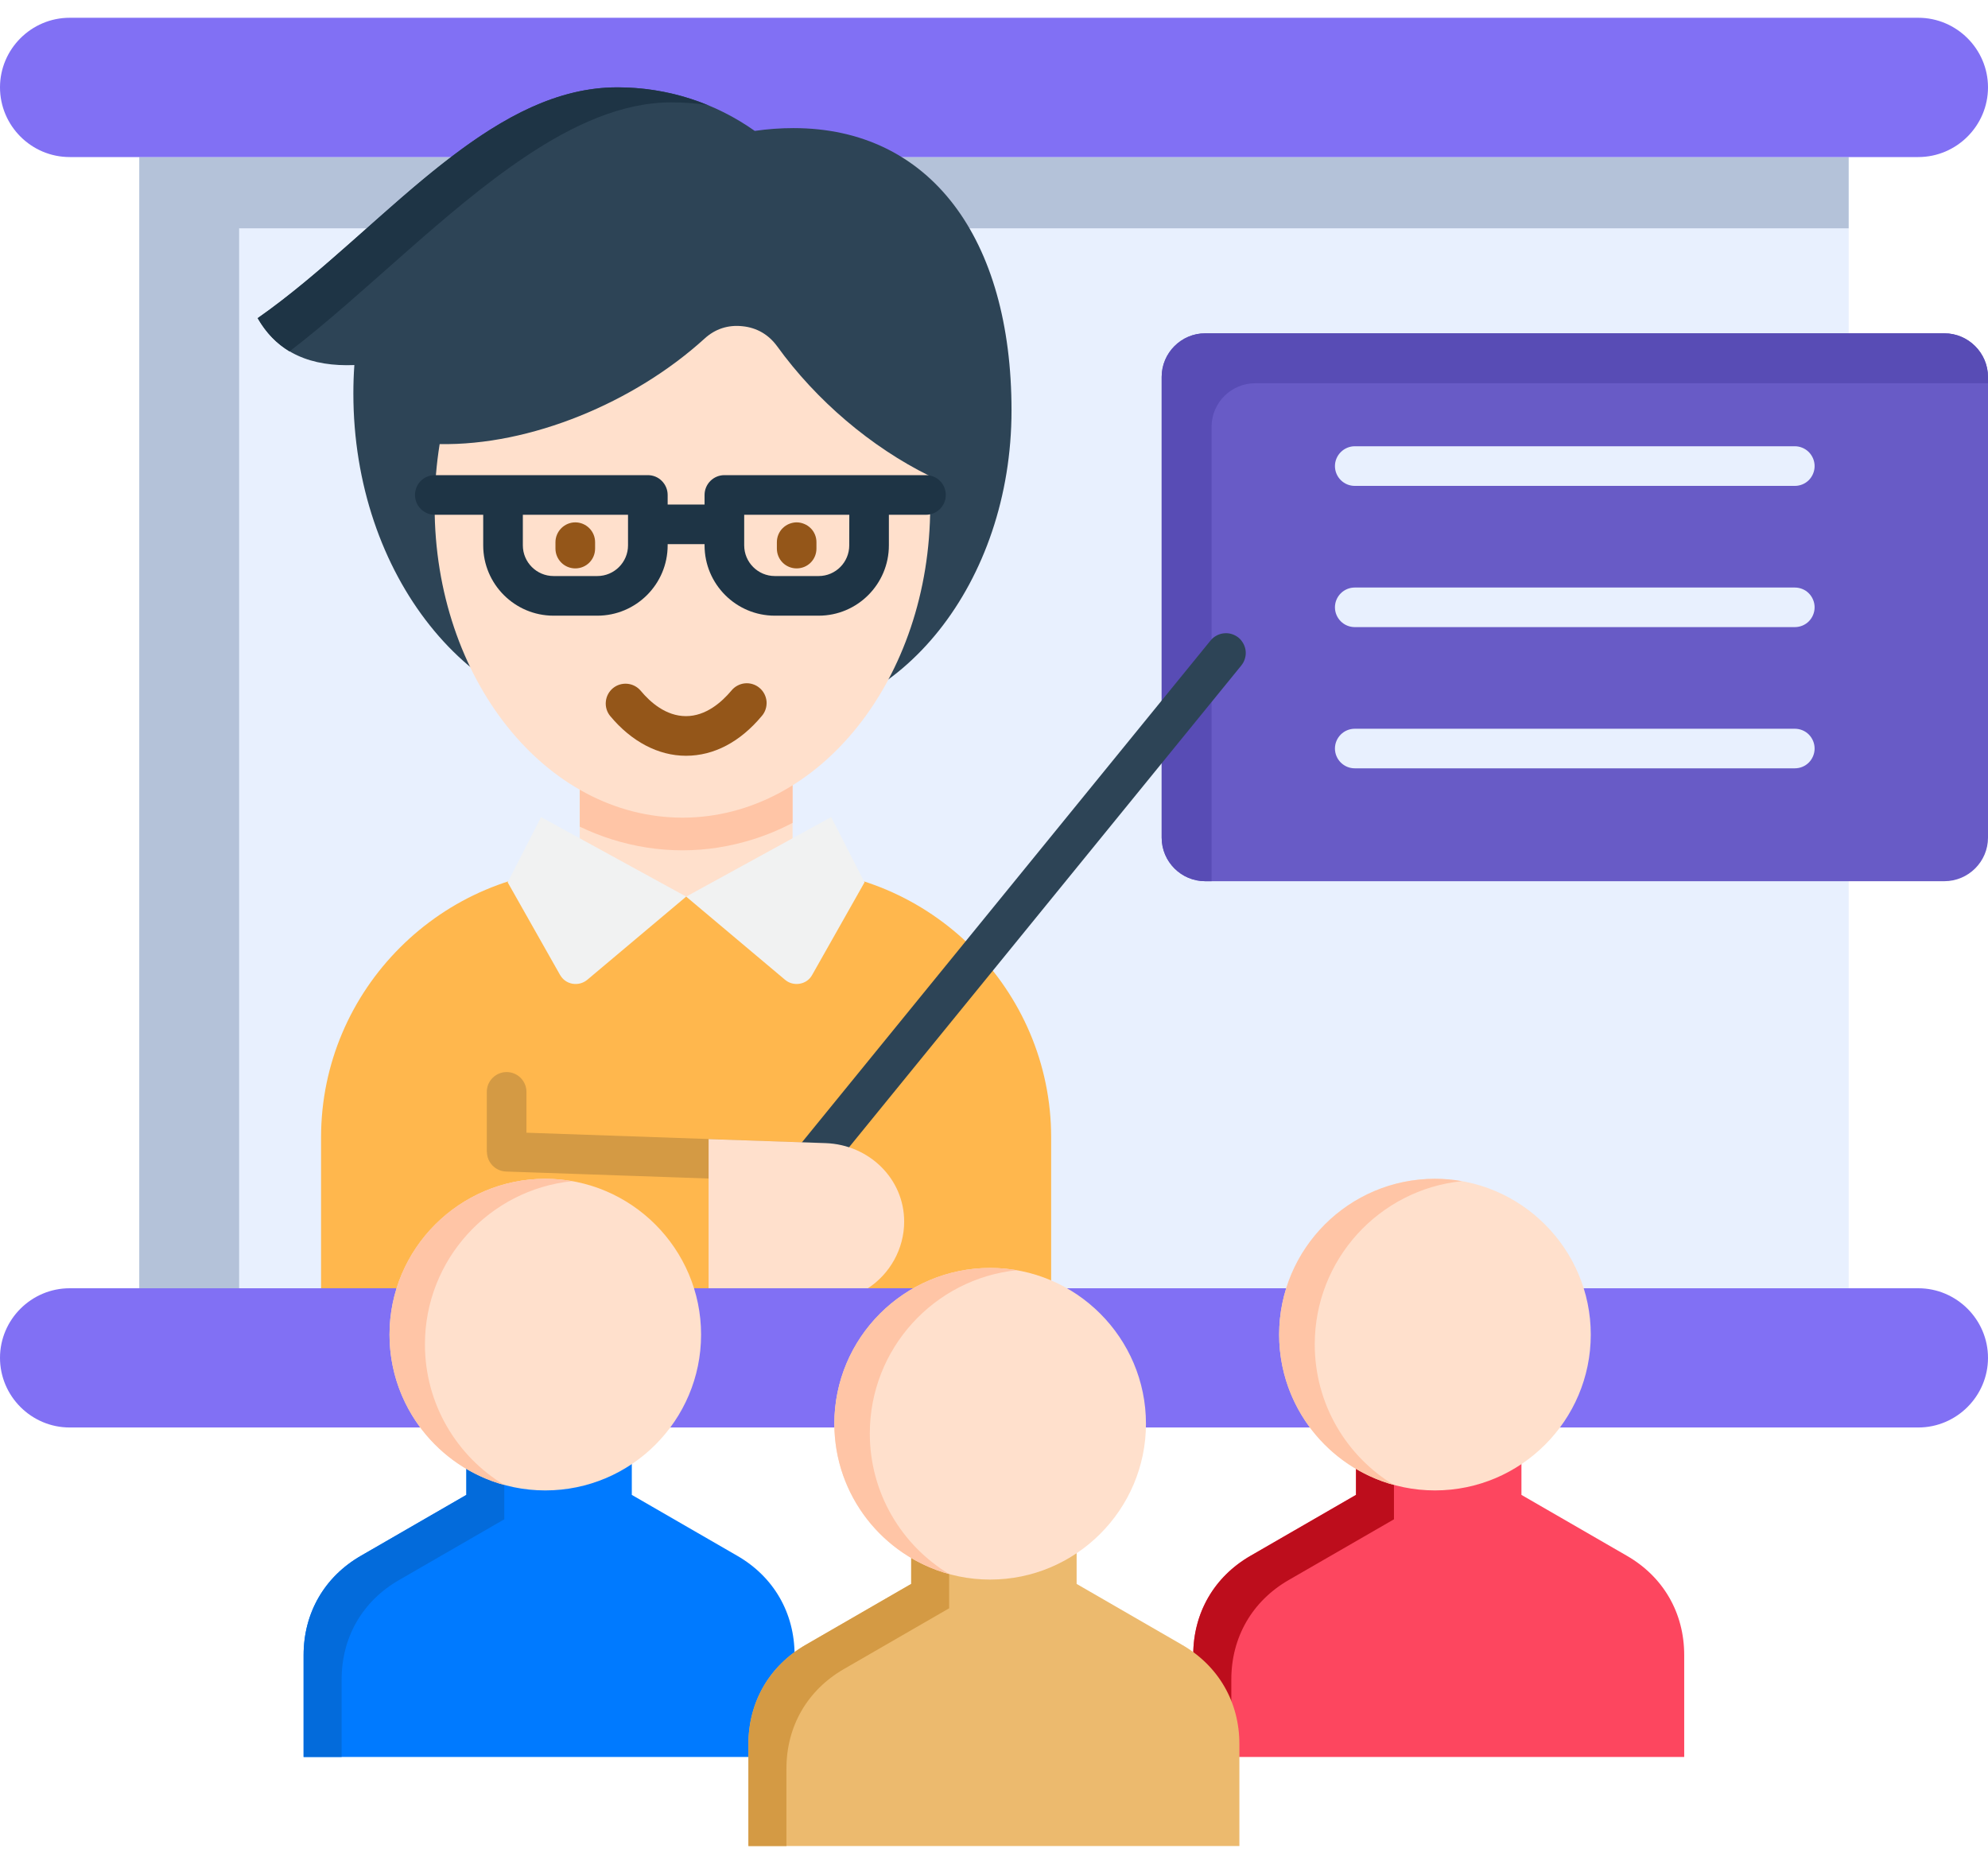 <svg width="32" height="30" viewBox="0 0 32 30" fill="none" xmlns="http://www.w3.org/2000/svg">
<g id="Group">
<path id="Vector" fill-rule="evenodd" clip-rule="evenodd" d="M2.242 2.528H29.758V20.736H2.242V2.528Z" fill="#E8F0FE"/>
<path id="Vector_2" fill-rule="evenodd" clip-rule="evenodd" d="M2.242 2.528H29.757V3.675H3.849V20.736H2.242V2.528Z" fill="#B4C2D9"/>
<path id="Vector_3" fill-rule="evenodd" clip-rule="evenodd" d="M1.122 2.528H30.878C31.494 2.528 32 2.024 32 1.406C32 0.79 31.494 0.286 30.878 0.286H1.122C0.504 0.286 0 0.79 0 1.406C0 2.024 0.504 2.528 1.122 2.528Z" fill="#8170F4"/>
<path id="Vector_4" fill-rule="evenodd" clip-rule="evenodd" d="M5.168 20.736H16.92V18.306C16.92 15.928 14.972 13.982 12.594 13.982H9.494C7.114 13.982 5.168 15.928 5.168 18.306V20.736Z" fill="#FFB74D"/>
<path id="Vector_5" fill-rule="evenodd" clip-rule="evenodd" d="M9.332 11.647H12.758V14.432H9.332V11.647Z" fill="#FFE0CC"/>
<path id="Vector_6" fill-rule="evenodd" clip-rule="evenodd" d="M9.332 11.647H12.758V13.245C12.554 13.352 12.341 13.441 12.122 13.51C11.753 13.626 11.372 13.687 10.985 13.687C10.599 13.687 10.216 13.626 9.847 13.51C9.671 13.454 9.499 13.386 9.332 13.306L9.332 11.647Z" fill="#FFC5A6"/>
<path id="Vector_7" fill-rule="evenodd" clip-rule="evenodd" d="M8.172 14.202L9.014 15.691C9.059 15.769 9.128 15.818 9.214 15.834C9.303 15.848 9.384 15.827 9.453 15.771L11.045 14.432L8.709 13.152L8.172 14.202ZM13.916 14.202L13.074 15.691C13.031 15.769 12.962 15.818 12.873 15.834C12.787 15.848 12.704 15.827 12.637 15.771L11.045 14.432L13.379 13.152L13.916 14.202Z" fill="#F1F2F2"/>
<path id="Vector_8" fill-rule="evenodd" clip-rule="evenodd" d="M12.773 2.062C14.975 2.062 16.282 3.84 16.282 6.606C16.282 9.372 14.497 11.615 12.294 11.615C11.882 11.615 11.483 11.535 11.109 11.389C10.724 11.535 10.315 11.615 9.893 11.615C7.571 11.615 5.688 9.25 5.688 6.335C5.688 6.18 5.693 6.026 5.704 5.876C5.021 5.903 4.476 5.695 4.148 5.121C6.08 3.773 7.806 1.406 9.934 1.406C10.753 1.406 11.512 1.657 12.149 2.107C12.356 2.077 12.564 2.062 12.773 2.062Z" fill="#2D4456"/>
<path id="Vector_9" fill-rule="evenodd" clip-rule="evenodd" d="M12.509 5.573C13.141 6.449 14.023 7.195 14.954 7.656C14.968 7.82 14.973 7.985 14.973 8.153C14.973 10.919 13.188 13.161 10.986 13.161C8.783 13.161 6.996 10.919 6.996 8.153C6.996 7.809 7.025 7.473 7.077 7.148C8.536 7.175 10.207 6.481 11.34 5.451C11.511 5.294 11.719 5.226 11.951 5.251C12.182 5.274 12.371 5.385 12.509 5.573Z" fill="#FFE0CC"/>
<path id="Vector_10" d="M11.042 12.165C10.597 12.165 10.164 11.937 9.821 11.524C9.768 11.459 9.743 11.375 9.752 11.292C9.76 11.208 9.801 11.132 9.865 11.078C9.93 11.024 10.013 10.999 10.096 11.006C10.18 11.013 10.257 11.053 10.312 11.117C10.467 11.304 10.72 11.527 11.042 11.527C11.362 11.527 11.616 11.303 11.773 11.116C11.8 11.083 11.832 11.056 11.87 11.036C11.907 11.016 11.948 11.003 11.99 10.999C12.032 10.995 12.074 10.999 12.115 11.012C12.155 11.024 12.193 11.045 12.225 11.072C12.258 11.099 12.284 11.132 12.304 11.17C12.323 11.207 12.335 11.248 12.339 11.29C12.342 11.333 12.337 11.375 12.324 11.415C12.311 11.456 12.29 11.493 12.262 11.525C11.912 11.944 11.491 12.165 11.042 12.165ZM9.579 8.727V8.83C9.579 8.915 9.546 8.996 9.486 9.056C9.426 9.116 9.345 9.149 9.26 9.149C9.176 9.149 9.095 9.116 9.035 9.056C8.975 8.996 8.941 8.915 8.941 8.83V8.727C8.941 8.643 8.975 8.562 9.035 8.502C9.095 8.442 9.176 8.408 9.26 8.408C9.345 8.408 9.426 8.442 9.486 8.502C9.546 8.562 9.579 8.643 9.579 8.727ZM12.823 8.408C12.782 8.408 12.74 8.417 12.701 8.433C12.663 8.449 12.628 8.472 12.598 8.502C12.568 8.531 12.545 8.567 12.529 8.605C12.513 8.644 12.505 8.685 12.505 8.727V8.83C12.505 8.915 12.538 8.996 12.598 9.056C12.658 9.116 12.739 9.149 12.823 9.149C12.908 9.149 12.989 9.116 13.049 9.056C13.109 8.996 13.142 8.915 13.142 8.83V8.727C13.142 8.685 13.134 8.644 13.118 8.605C13.102 8.567 13.079 8.531 13.049 8.502C13.019 8.472 12.984 8.449 12.945 8.433C12.907 8.417 12.865 8.408 12.823 8.408Z" fill="#945619"/>
<path id="Vector_11" d="M14.905 7.648H11.66C11.576 7.648 11.495 7.681 11.435 7.741C11.375 7.801 11.341 7.882 11.341 7.967V8.121H10.747V7.967C10.747 7.882 10.713 7.801 10.653 7.741C10.594 7.681 10.513 7.648 10.428 7.648H6.999C6.914 7.648 6.833 7.681 6.773 7.741C6.713 7.801 6.68 7.882 6.68 7.967C6.68 8.051 6.713 8.132 6.773 8.192C6.833 8.252 6.914 8.286 6.999 8.286H7.778V8.778C7.778 9.402 8.286 9.91 8.91 9.91H9.615C10.239 9.91 10.747 9.402 10.747 8.778V8.759H11.341V8.778C11.341 9.402 11.848 9.91 12.472 9.91H13.178C13.801 9.91 14.308 9.402 14.308 8.778V8.286H14.905C14.99 8.286 15.071 8.252 15.131 8.192C15.191 8.132 15.224 8.051 15.224 7.967C15.224 7.882 15.191 7.801 15.131 7.741C15.071 7.681 14.99 7.648 14.905 7.648ZM10.109 8.778C10.109 9.05 9.887 9.272 9.615 9.272H8.91C8.638 9.272 8.416 9.05 8.416 8.778V8.286H10.109V8.778ZM13.67 8.778C13.67 9.05 13.45 9.272 13.178 9.272H12.472C12.2 9.272 11.979 9.05 11.979 8.778V8.286H13.671L13.67 8.778Z" fill="#1E3445"/>
<path id="Vector_12" d="M13.302 18.4C13.344 18.401 13.384 18.41 13.422 18.428C13.46 18.445 13.495 18.469 13.523 18.5C13.552 18.53 13.574 18.566 13.589 18.605C13.603 18.644 13.61 18.685 13.609 18.727C13.608 18.768 13.598 18.809 13.581 18.847C13.564 18.885 13.54 18.92 13.509 18.948C13.479 18.977 13.443 18.999 13.404 19.014C13.365 19.028 13.324 19.035 13.282 19.034L8.145 18.857C7.973 18.851 7.838 18.709 7.838 18.539H7.836V17.574C7.836 17.399 7.979 17.256 8.156 17.256C8.24 17.256 8.321 17.29 8.38 17.349C8.44 17.409 8.474 17.49 8.474 17.574V18.232L13.302 18.4Z" fill="#D49A44"/>
<path id="Vector_13" fill-rule="evenodd" clip-rule="evenodd" d="M19.4 5.365H31.297C31.683 5.365 32 5.681 32 6.068V13.483C32 13.87 31.683 14.184 31.297 14.184H19.4C19.014 14.184 18.699 13.87 18.699 13.483V6.066C18.699 5.681 19.014 5.365 19.4 5.365Z" fill="#685BC6"/>
<path id="Vector_14" d="M21.488 7.502C21.488 7.418 21.522 7.337 21.582 7.277C21.642 7.217 21.723 7.183 21.807 7.183H28.89C28.975 7.183 29.056 7.217 29.116 7.277C29.175 7.337 29.209 7.418 29.209 7.502C29.209 7.587 29.175 7.668 29.116 7.728C29.056 7.788 28.975 7.821 28.89 7.821H21.807C21.723 7.821 21.642 7.788 21.582 7.728C21.522 7.668 21.488 7.587 21.488 7.502ZM28.89 9.457H21.807C21.723 9.457 21.642 9.49 21.582 9.55C21.522 9.61 21.488 9.691 21.488 9.775C21.488 9.86 21.522 9.941 21.582 10.001C21.642 10.061 21.723 10.094 21.807 10.094H28.89C28.975 10.094 29.056 10.061 29.116 10.001C29.175 9.941 29.209 9.86 29.209 9.775C29.209 9.691 29.175 9.61 29.116 9.55C29.056 9.49 28.975 9.457 28.89 9.457ZM28.89 11.73H21.807C21.723 11.73 21.642 11.763 21.582 11.823C21.522 11.883 21.488 11.964 21.488 12.048C21.488 12.133 21.522 12.214 21.582 12.274C21.642 12.334 21.723 12.367 21.807 12.367H28.89C28.975 12.367 29.056 12.334 29.116 12.274C29.175 12.214 29.209 12.133 29.209 12.049C29.209 11.964 29.175 11.883 29.116 11.823C29.056 11.763 28.975 11.73 28.89 11.73Z" fill="#E8F0FE"/>
<path id="Vector_15" fill-rule="evenodd" clip-rule="evenodd" d="M1.122 22.977H30.878C31.494 22.977 32 22.472 32 21.856C32 21.24 31.494 20.736 30.878 20.736H1.122C0.504 20.736 0 21.24 0 21.856C0 22.472 0.504 22.977 1.122 22.977Z" fill="#8170F4"/>
<path id="Vector_16" fill-rule="evenodd" clip-rule="evenodd" d="M4.66 5.656C5.863 4.736 7.144 3.401 8.447 2.528C9.228 2.004 10.017 1.648 10.803 1.648C11 1.648 11.195 1.661 11.387 1.69C10.935 1.505 10.447 1.406 9.934 1.406C8.98 1.406 8.107 1.881 7.26 2.528C6.217 3.323 5.215 4.376 4.148 5.121C4.284 5.359 4.456 5.533 4.66 5.656Z" fill="#1E3445"/>
<path id="Vector_17" fill-rule="evenodd" clip-rule="evenodd" d="M19.4 5.365H31.297C31.683 5.365 32 5.681 32 6.068V6.169H20.203C19.818 6.169 19.502 6.483 19.502 6.87V14.184H19.4C19.014 14.184 18.699 13.87 18.699 13.483V6.066C18.699 5.681 19.014 5.365 19.4 5.365Z" fill="#584CB5"/>
<path id="Vector_18" d="M12.698 19.47C12.637 19.47 12.578 19.453 12.527 19.421C12.476 19.389 12.436 19.343 12.41 19.288C12.384 19.234 12.374 19.173 12.381 19.113C12.388 19.053 12.412 18.997 12.45 18.95L19.485 10.311C19.511 10.278 19.544 10.251 19.581 10.231C19.617 10.211 19.658 10.198 19.7 10.194C19.742 10.189 19.784 10.193 19.824 10.205C19.865 10.217 19.902 10.237 19.935 10.263C19.968 10.29 19.994 10.323 20.014 10.36C20.034 10.397 20.047 10.438 20.051 10.479C20.055 10.521 20.051 10.564 20.038 10.604C20.026 10.644 20.006 10.681 19.979 10.714L12.945 19.353C12.915 19.39 12.877 19.419 12.835 19.439C12.792 19.46 12.745 19.47 12.698 19.47Z" fill="#2D4456"/>
<g id="Group_2">
<path id="Vector_19" fill-rule="evenodd" clip-rule="evenodd" d="M13.97 20.736C14.319 20.51 14.554 20.107 14.554 19.663C14.554 18.969 13.985 18.425 13.291 18.4L11.406 18.335V20.736H13.97Z" fill="#FFE0CC"/>
<path id="Vector_20" fill-rule="evenodd" clip-rule="evenodd" d="M10.17 24.062L11.867 25.042C12.454 25.38 12.79 25.961 12.79 26.641V28.28H4.887V26.641C4.887 25.962 5.223 25.38 5.81 25.042L7.507 24.062V22.174H10.17V24.062Z" fill="#007AFF"/>
<path id="Vector_21" fill-rule="evenodd" clip-rule="evenodd" d="M5.499 28.28H4.887V26.641C4.887 25.962 5.223 25.38 5.81 25.042L7.507 24.062V22.174H8.117V24.455L6.421 25.434C5.834 25.772 5.499 26.354 5.499 27.033V28.28Z" fill="#036BDB"/>
<path id="Vector_22" fill-rule="evenodd" clip-rule="evenodd" d="M8.777 23.99C10.16 23.99 11.285 22.864 11.285 21.482C11.285 20.102 10.16 18.974 8.777 18.974C7.397 18.974 6.27 20.102 6.27 21.482C6.269 22.864 7.397 23.99 8.777 23.99Z" fill="#FFE0CC"/>
<path id="Vector_23" fill-rule="evenodd" clip-rule="evenodd" d="M8.777 18.974C8.924 18.974 9.068 18.987 9.209 19.012C7.879 19.149 6.84 20.273 6.84 21.639C6.84 22.601 7.354 23.441 8.118 23.903C7.054 23.612 6.27 22.64 6.27 21.482C6.269 20.098 7.393 18.974 8.777 18.974Z" fill="#FFC5A6"/>
<path id="Vector_24" fill-rule="evenodd" clip-rule="evenodd" d="M24.49 24.062L26.187 25.042C26.774 25.38 27.11 25.961 27.11 26.641V28.28H19.207V26.641C19.207 25.962 19.543 25.38 20.13 25.042L21.827 24.062V22.174H24.49V24.062H24.49Z" fill="#FD465F"/>
<path id="Vector_25" fill-rule="evenodd" clip-rule="evenodd" d="M19.82 28.28H19.207V26.641C19.207 25.962 19.543 25.38 20.13 25.042L21.827 24.062V22.174H22.438V24.455L20.741 25.434C20.156 25.772 19.82 26.354 19.82 27.033V28.28Z" fill="#BD0D1C"/>
<path id="Vector_26" fill-rule="evenodd" clip-rule="evenodd" d="M23.098 23.99C24.48 23.99 25.606 22.864 25.606 21.482C25.606 20.102 24.48 18.974 23.098 18.974C21.717 18.974 20.59 20.102 20.59 21.482C20.59 22.864 21.717 23.99 23.098 23.99Z" fill="#FFE0CC"/>
<path id="Vector_27" fill-rule="evenodd" clip-rule="evenodd" d="M23.098 18.974C23.246 18.974 23.389 18.987 23.53 19.012C22.2 19.149 21.163 20.273 21.163 21.639C21.163 22.601 21.674 23.441 22.438 23.903C21.374 23.612 20.59 22.64 20.59 21.482C20.59 20.098 21.714 18.974 23.098 18.974Z" fill="#FFC5A6"/>
<path id="Vector_28" fill-rule="evenodd" clip-rule="evenodd" d="M17.33 25.495L19.027 26.475C19.614 26.814 19.95 27.396 19.95 28.074V29.714H12.047V28.074C12.047 27.396 12.383 26.814 12.97 26.475L14.667 25.495V23.607H17.33V25.495Z" fill="#ECBA6E"/>
<path id="Vector_29" fill-rule="evenodd" clip-rule="evenodd" d="M12.659 29.714H12.047V28.074C12.047 27.396 12.383 26.814 12.97 26.475L14.667 25.495V23.607H15.278V25.887L13.581 26.867C12.995 27.206 12.659 27.788 12.659 28.466V29.714Z" fill="#D49A44"/>
<path id="Vector_30" fill-rule="evenodd" clip-rule="evenodd" d="M15.938 25.425C17.32 25.425 18.446 24.297 18.446 22.917C18.446 21.535 17.32 20.409 15.938 20.409C14.557 20.409 13.43 21.535 13.43 22.917C13.43 24.297 14.557 25.425 15.938 25.425Z" fill="#FFE0CC"/>
<path id="Vector_31" fill-rule="evenodd" clip-rule="evenodd" d="M15.938 20.409C16.086 20.409 16.229 20.422 16.369 20.445C15.04 20.582 14.001 21.706 14.001 23.074C14.001 24.034 14.514 24.874 15.278 25.336C14.214 25.047 13.43 24.073 13.43 22.917C13.43 21.531 14.553 20.409 15.938 20.409Z" fill="#FFC5A6"/>
</g>
</g>
</svg>
